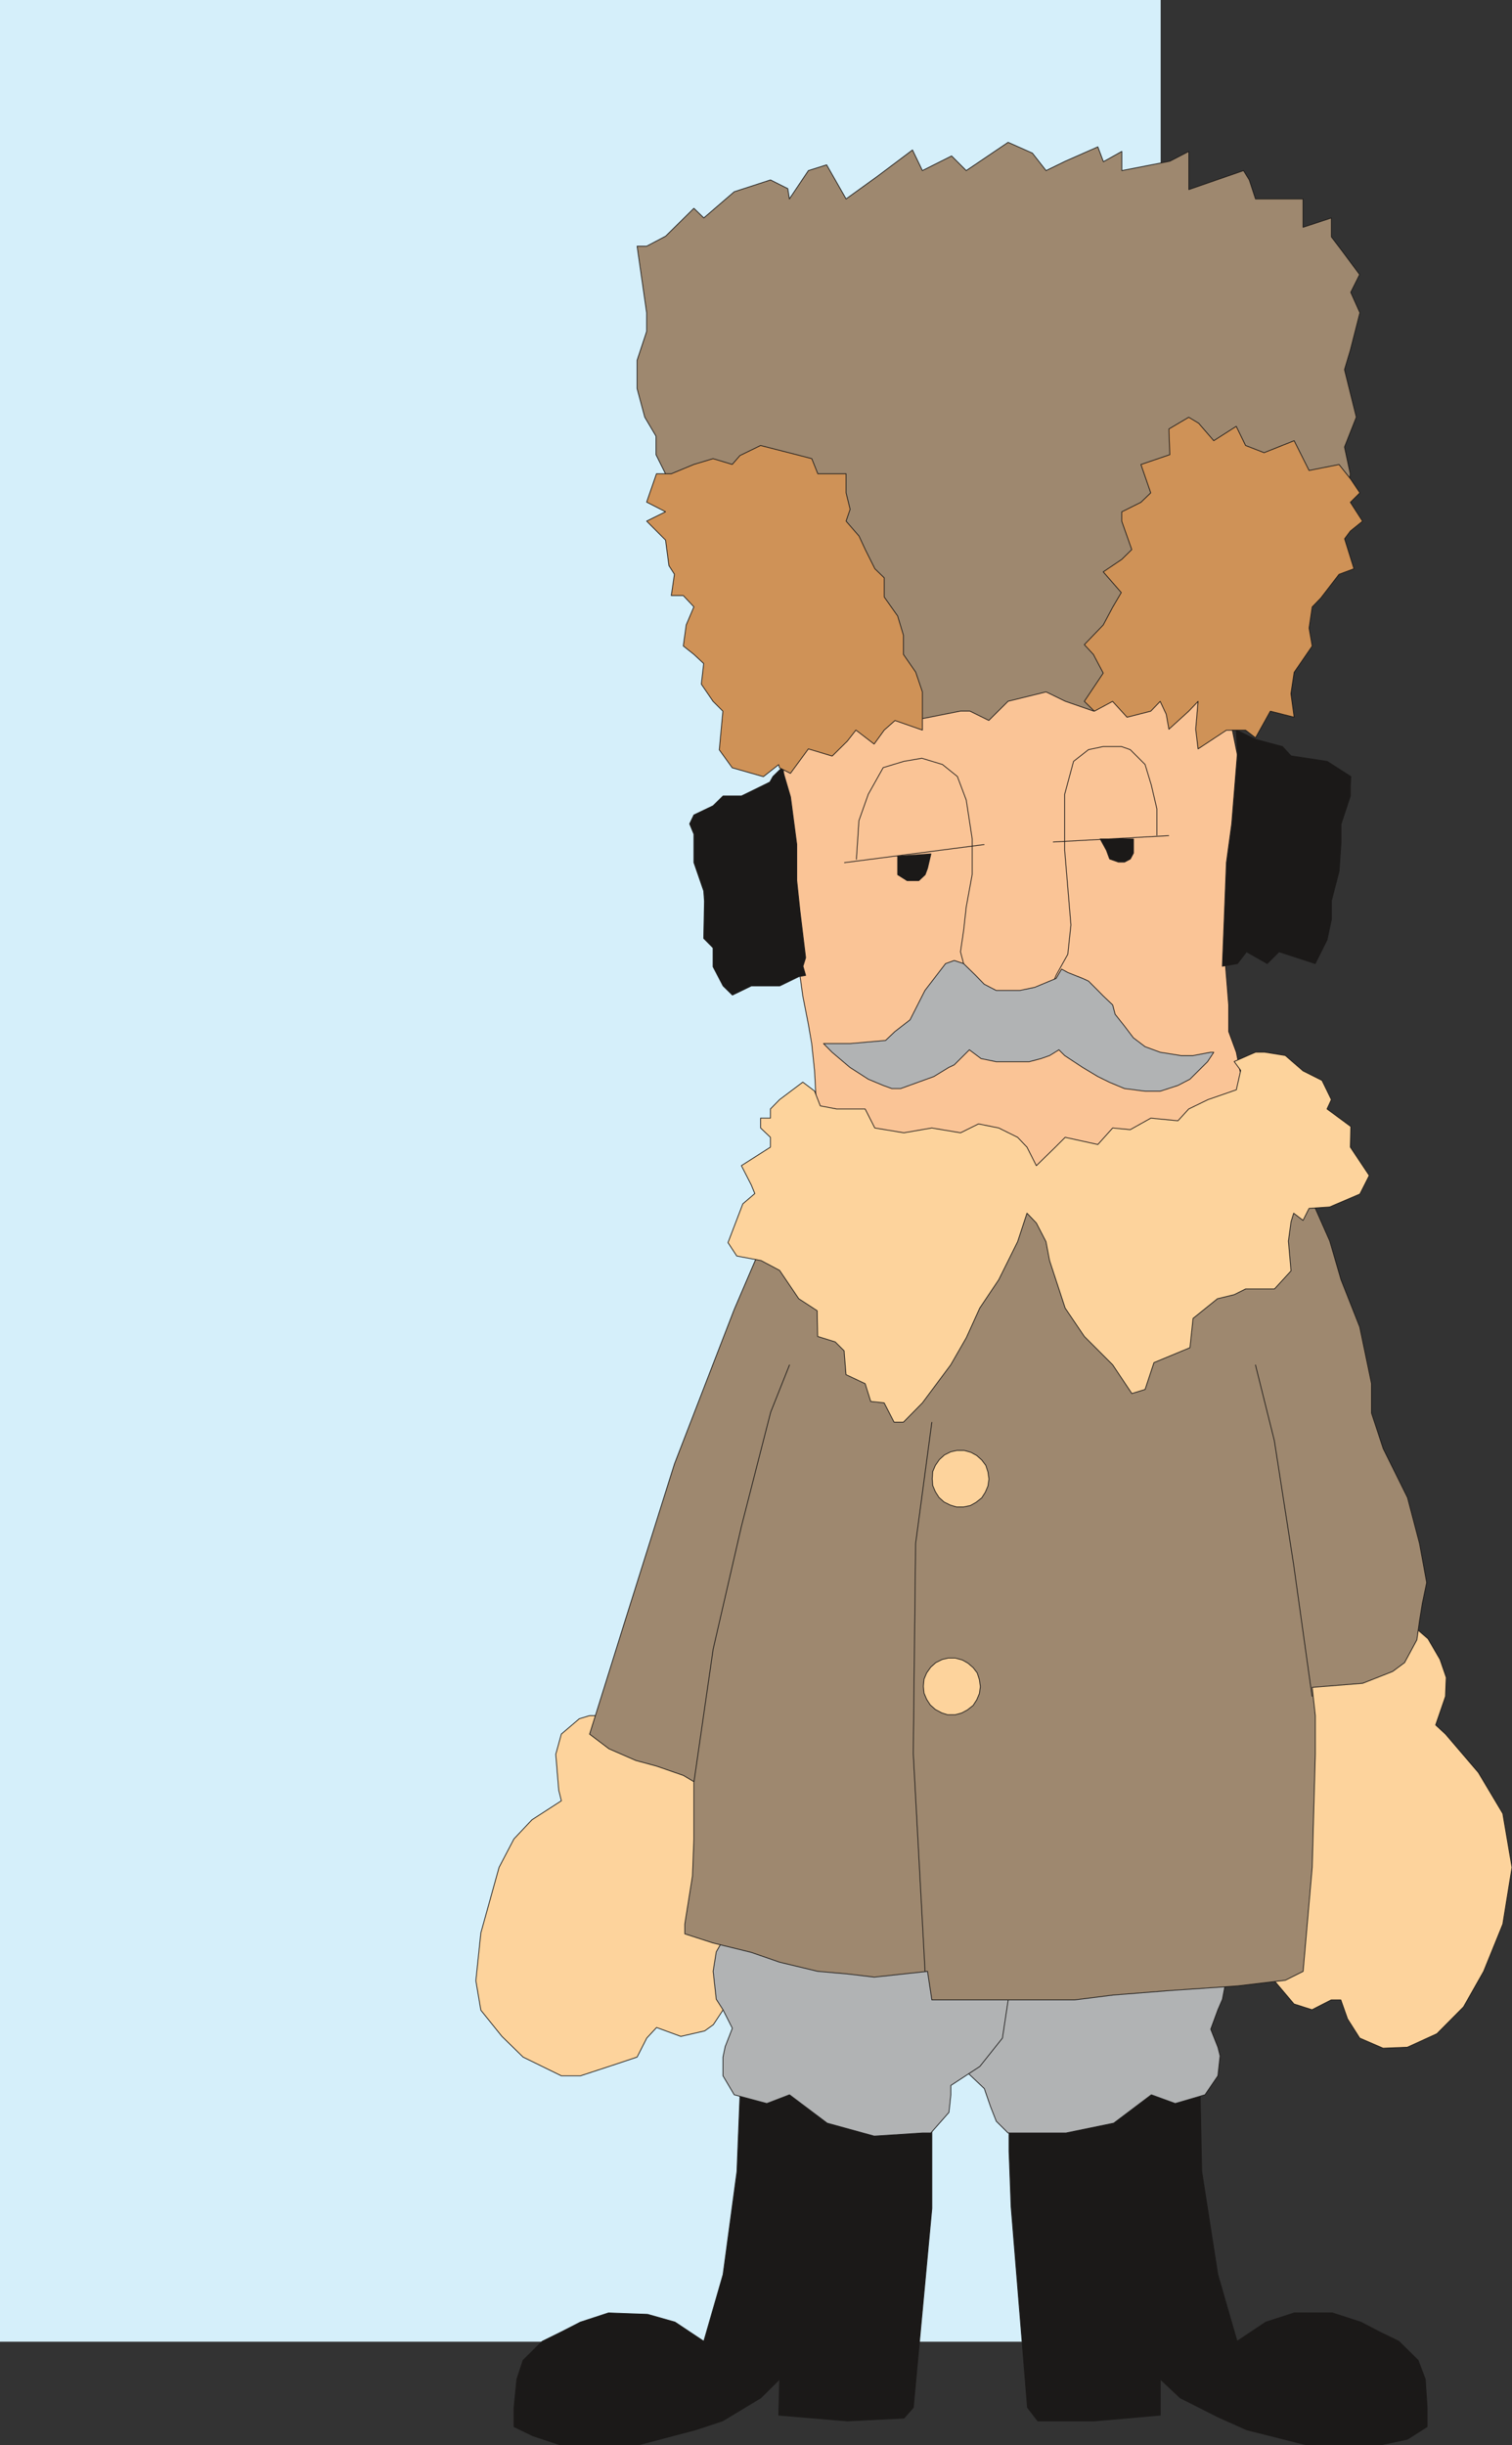 <svg xmlns="http://www.w3.org/2000/svg" version="1.2" width="604.913" height="977.839" viewBox="0 0 16005 25872" preserveAspectRatio="xMidYMid" fill-rule="evenodd" stroke-width="28.222" stroke-linejoin="round" xml:space="preserve"><rect x="0" y="0" width="16005" height="25872" fill="#333333" stroke="none"/><defs class="ClipPathGroup"><clipPath id="a" clipPathUnits="userSpaceOnUse"><path d="M0 0h16005v25872H0z"/></clipPath></defs><g class="SlideGroup"><g class="Slide" clip-path="url(#a)"><g class="Page"><g class="com.sun.star.drawing.PolyPolygonShape"><path class="BoundingBox" fill="none" d="M-4-4h12291v24783H-4z"/><path fill="#D5EFFA" d="M0 24774V0h12282v24774H0Z"/><path fill="none" stroke="#D5EFFA" stroke-width="8" stroke-linejoin="miter" d="M0 24774V0h12282v24774H0Z"/></g><g class="com.sun.star.drawing.PolyPolygonShape"><path class="BoundingBox" fill="none" d="M10677 21760h4435v4119h-4435z"/><path fill="#1B1918" d="m12696 21765 25 1211 170 1091 204 706 304-203 300-97h405l300 97 200 104 203 99 204 201 76 200 20 300v203l-208 132-295 64-781-5-627-158-305-137-398-201-211-198v381l-697 61h-600l-109-142-173-2122-22-589v-399l99-401 1916-198Z"/><path fill="none" stroke="#1B1918" stroke-width="8" stroke-linejoin="miter" d="m12696 21765 25 1211 170 1091 204 706 304-203 300-97h405l300 97 200 104 203 99 204 201 76 200 20 300v203l-208 132-295 64-781-5-627-158-305-137-398-201-211-198v381l-697 61h-600l-109-142-173-2122-22-589v-399l99-401 1916-198Z"/></g><g class="com.sun.star.drawing.PolyPolygonShape"><path class="BoundingBox" fill="none" d="M9868 20354h3134v2220H9868z"/><path fill="#B1B3B4" d="m12793 20358 99 299 104 201-56 296-48 111-76 206 76 191 23 91-23 211-137 201-315 92-253-92-398 300-506 104h-612l-125-124-61-155-66-191-247-234-200-300-99-404v-803h2920Z"/><path fill="none" stroke="#1B1918" stroke-width="8" stroke-linejoin="miter" d="m12793 20358 99 299 104 201-56 296-48 111-76 206 76 191 23 91-23 211-137 201-315 92-253-92-398 300-506 104h-612l-125-124-61-155-66-191-247-234-200-300-99-404v-803h2920Z"/></g><g class="com.sun.star.drawing.PolyPolygonShape"><path class="BoundingBox" fill="none" d="M13284 17146h2727v4532h-2727z"/><path fill="#FDD39C" d="m13289 20259 96 503 104 196 208 246 191 61 203-104h102l71 201 129 203 247 107 257-10 313-143 282-284 213-376 203-500 97-600-97-570-259-434-348-407-104-96 104-302 8-201-66-191-127-218-219-190h-1106l-502 3109Z"/><path fill="none" stroke="#1B1918" stroke-width="8" stroke-linejoin="miter" d="m13289 20259 96 503 104 196 208 246 191 61 203-104h102l71 201 129 203 247 107 257-10 313-143 282-284 213-376 203-500 97-600-97-570-259-434-348-407-104-96 104-302 8-201-66-191-127-218-219-190h-1106l-502 3109Z"/></g><g class="com.sun.star.drawing.PolyPolygonShape"><path class="BoundingBox" fill="none" d="M5032 18045h3228v3925H5032z"/><path fill="#FDD39C" d="m6442 18049-96 104h-105l-109 33-190 162-59 214 31 378 28 114-311 201-191 203-157 300-193 694-53 506 53 312 223 277 224 219 405 198h203l302-99 297-99 102-201 104-112 257 94 252-58 92-66 104-158 195-203 203-704 105-299 96-2010H6442Z"/><path fill="none" stroke="#1B1918" stroke-width="8" stroke-linejoin="miter" d="m6442 18049-96 104h-105l-109 33-190 162-59 214 31 378 28 114-311 201-191 203-157 300-193 694-53 506 53 312 223 277 224 219 405 198h203l302-99 297-99 102-201 104-112 257 94 252-58 92-66 104-158 195-203 203-704 105-299 96-2010H6442Z"/></g><g class="com.sun.star.drawing.PolyPolygonShape"><path class="BoundingBox" fill="none" d="M5437 21760h4432v4118H5437z"/><path fill="#1B1918" d="m7849 21765-48 1211-147 1091-204 706-305-203-290-82-414-15-297 97-203 104-201 99-203 201-66 200-30 300v203l200 97 300 99h803l619-163 285-94 405-244 200-198-10 381 727 61 599-30 99-112 196-2107v-1003l-99-401-1916-198Z"/><path fill="none" stroke="#1B1918" stroke-width="8" stroke-linejoin="miter" d="m7849 21765-48 1211-147 1091-204 706-305-203-290-82-414-15-297 97-203 104-201 99-203 201-66 200-30 300v203l200 97 300 99h803l619-163 285-94 405-244 200-198-10 381 727 61 599-30 99-112 196-2107v-1003l-99-401-1916-198Z"/></g><g class="com.sun.star.drawing.PolyPolygonShape"><path class="BoundingBox" fill="none" d="M7544 20354h3133v2254H7544z"/><path fill="#B1B3B4" d="m7752 20358-170 294-33 206 33 296 71 111 99 196-76 195-23 110v198l119 201 345 92 240-92 399 300 498 137 510-33h89l192-218 20-186v-99l307-201 239-300 61-404v-803H7752Z"/><path fill="none" stroke="#1B1918" stroke-width="8" stroke-linejoin="miter" d="m7752 20358-170 294-33 206 33 296 71 111 99 196-76 195-23 110v198l119 201 345 92 240-92 399 300 498 137 510-33h89l192-218 20-186v-99l307-201 239-300 61-404v-803H7752Z"/></g><g class="com.sun.star.drawing.PolyPolygonShape"><path class="BoundingBox" fill="none" d="M6236 12533h8872v8633H6236z"/><path fill="#9E886F" d="m7772 13855-632 1633-534 1695-365 1166 205 155 285 124 218 59 196 68 89 31 111 66v607l-15 391-81 508v104l300 97 403 99 300 104 405 97 312 27 285 34 315-34 249-27 46 302h1511l404-51 604-48 718-49 505-60 188-94 96-1100 33-1197v-409l-33-299 534-43 317-125 127-94 130-241 28-201 30-185 46-220-76-414-127-485-257-518-124-376v-312l-125-600-198-500-119-409-252-569-284 160-1357 218-704-403h-907l-404 96H8858l-606 104-480 1118Z"/><path fill="none" stroke="#1B1918" stroke-width="8" stroke-linejoin="miter" d="m7772 13855-632 1633-534 1695-365 1166 205 155 285 124 218 59 196 68 89 31 111 66v607l-15 391-81 508v104l300 97 403 99 300 104 405 97 312 27 285 34 315-34 249-27 46 302h1511l404-51 604-48 718-49 505-60 188-94 96-1100 33-1197v-409l-33-299 534-43 317-125 127-94 130-241 28-201 30-185 46-220-76-414-127-485-257-518-124-376v-312l-125-600-198-500-119-409-252-569-284 160-1357 218-704-403h-907l-404 96H8858l-606 104-480 1118Z"/></g><g class="com.sun.star.drawing.PolyPolygonShape"><path class="BoundingBox" fill="none" d="M8270 6513h5026v6128H8270z"/><path fill="#FAC496" d="m8275 7932 180 2297 43 310 58 295 36 208 30 285 33 609 605 300 1111 399 1610-196 702-299 404-204 99-200v-99l-99-503-81-219v-282l-33-409 213-497 104-700-104-604-203-1004-195-399-807-502-2118 302-1588 1112Z"/><path fill="none" stroke="#1B1918" stroke-width="8" stroke-linejoin="miter" d="m8275 7932 180 2297 43 310 58 295 36 208 30 285 33 609 605 300 1111 399 1610-196 702-299 404-204 99-200v-99l-99-503-81-219v-282l-33-409 213-497 104-700-104-604-203-1004-195-399-807-502-2118 302-1588 1112Z"/></g><g class="com.sun.star.drawing.PolyPolygonShape"><path class="BoundingBox" fill="none" d="M7701 11129h6799v3925H7701z"/><path fill="#FDD39C" d="m8155 11734 97-99 246-185 124 94 61 157 173 33h302l102 201 308 51 295-51 305 51 190-94 214 43 200 99 99 104 99 196 201-196 104-104 346 76 157-175 186 18 218-122 287 28 114-125 204-99 300-104 46-205-69-94 226-99h97l218 35 188 163 201 101 99 203-46 99 252 186-5 218 200 300-99 196-320 137-218 15-64 127-99-76-28 91-28 204 28 315-175 191h-305l-122 61-177 43-258 208-33 310-381 158-94 284-140 43-203-304-300-300-203-300-165-503-38-200-102-197-99-104-99 301-200 403-201 300-142 313-165 287-300 403-201 204h-99l-105-204-142-15-59-188-203-96-20-252-94-94-186-58-5-272-195-127-203-300-196-104-257-48-93-142 157-410 127-109-38-92-104-203 307-196v-104l-104-99v-104h104v-97Z"/><path fill="none" stroke="#1B1918" stroke-width="8" stroke-linejoin="miter" d="m8155 11734 97-99 246-185 124 94 61 157 173 33h302l102 201 308 51 295-51 305 51 190-94 214 43 200 99 99 104 99 196 201-196 104-104 346 76 157-175 186 18 218-122 287 28 114-125 204-99 300-104 46-205-69-94 226-99h97l218 35 188 163 201 101 99 203-46 99 252 186-5 218 200 300-99 196-320 137-218 15-64 127-99-76-28 91-28 204 28 315-175 191h-305l-122 61-177 43-258 208-33 310-381 158-94 284-140 43-203-304-300-300-203-300-165-503-38-200-102-197-99-104-99 301-200 403-201 300-142 313-165 287-300 403-201 204h-99l-105-204-142-15-59-188-203-96-20-252-94-94-186-58-5-272-195-127-203-300-196-104-257-48-93-142 157-410 127-109-38-92-104-203 307-196v-104l-104-99v-104h104v-97Z"/></g><g fill="none" class="com.sun.star.drawing.PolyLineShape"><path class="BoundingBox" d="M9662 15046h207v5816h-207z"/><path stroke="#1B1918" stroke-width="8" stroke-linejoin="miter" d="m9792 20860-125-2307 25-2221 172-1285"/></g><g fill="none" class="com.sun.star.drawing.PolyLineShape"><path class="BoundingBox" d="M13285 14439h609v3514h-609z"/><path stroke="#1B1918" stroke-width="8" stroke-linejoin="miter" d="m13889 17951-196-1400-204-1309-200-802"/></g><g fill="none" class="com.sun.star.drawing.PolyLineShape"><path class="BoundingBox" d="M7342 14438h1021v4417H7342z"/><path stroke="#1B1918" stroke-width="8" stroke-linejoin="miter" d="m7346 18853 203-1403 300-1303 309-1205 200-502"/></g><g class="com.sun.star.drawing.PolyPolygonShape"><path class="BoundingBox" fill="none" d="M9863 15343h611v607h-611z"/><path fill="#FDD39C" d="m10468 15647-10-71-23-71-43-57-54-48-61-33-71-20h-77l-66 15-66 33-53 48-43 62-28 66-5 76 5 71 28 66 38 60 53 48 66 33 66 20h77l71-15 59-33 61-48 38-60 28-66 10-71v-5Z"/><path fill="none" stroke="#1B1918" stroke-width="8" stroke-linejoin="miter" d="m10468 15647-10-71-23-71-43-57-54-48-61-33-71-20h-77l-66 15-66 33-53 48-43 62-28 66-5 76 5 71 28 66 38 60 53 48 66 33 66 20h77l71-15 59-33 61-48 38-60 28-66 10-71v-5Z"/></g><g class="com.sun.star.drawing.PolyPolygonShape"><path class="BoundingBox" fill="none" d="M9769 17540h613v610h-613z"/><path fill="#FDD39C" d="m10377 17843-10-71-23-71-43-56-56-48-59-33-74-20h-76l-63 15-67 33-54 48-43 61-28 66-7 76 7 72 28 66 38 59 54 48 67 36 63 20h79l68-18 62-33 61-48 38-59 28-66 10-71v-6Z"/><path fill="none" stroke="#1B1918" stroke-width="8" stroke-linejoin="miter" d="m10377 17843-10-71-23-71-43-56-56-48-59-33-74-20h-76l-63 15-67 33-54 48-43 61-28 66-7 76 7 72 28 66 38 59 54 48 67 36 63 20h79l68-18 62-33 61-48 38-59 28-66 10-71v-6Z"/></g><g class="com.sun.star.drawing.PolyPolygonShape"><path class="BoundingBox" fill="none" d="M12934 7717h1371v2513h-1371z"/><path fill="#1B1918" d="m13099 7962-61 755-56 410-43 1097 160-28 96-125 219 125 125-125 383 125 126-252 46-218v-196l81-312 20-296v-200l99-300v-99l5-107-251-160-382-58-91-99-285-76-204-99 13 238Z"/><path fill="none" stroke="#1B1918" stroke-width="8" stroke-linejoin="miter" d="m13099 7962-61 755-56 410-43 1097 160-28 96-125 219 125 125-125 383 125 126-252 46-218v-196l81-312 20-296v-200l99-300v-99l5-107-251-160-382-58-91-99-285-76-204-99 13 238Z"/></g><g class="com.sun.star.drawing.PolyPolygonShape"><path class="BoundingBox" fill="none" d="M7295 8115h1240v2420H7295z"/><path fill="#1B1918" d="m8182 8216-33 59-97 48-203 99h-195l-106 104-203 97-45 94 45 109v300l104 301 8 109-8 393 99 100v200l106 203 99 97 200-97h301l203-99 71-12-28-97 28-91-61-503-33-314v-381l-66-503-91-309-95 93Z"/><path fill="none" stroke="#1B1918" stroke-width="8" stroke-linejoin="miter" d="m8182 8216-33 59-97 48-203 99h-195l-106 104-203 97-45 94 45 109v300l104 301 8 109-8 393 99 100v200l106 203 99 97 200-97h301l203-99 71-12-28-97 28-91-61-503-33-314v-381l-66-503-91-309-95 93Z"/></g><g class="com.sun.star.drawing.PolyPolygonShape"><path class="BoundingBox" fill="none" d="M6739 1501h7662v6128H6739z"/><path fill="#9E886F" d="m7145 5215-201-404v-196l-119-201-81-302v-300l101-305v-198l-101-704h101l201-106 299-295 105 102 322-277 384-125 183 92 17 109 201-300 193-61 206 361 327-236 376-282 105 218 309-155 155 155 443-299 257 114 145 185 203-99 345-152 59 157 195-109v203l508-99 201-104v404l579-201 61 99 66 201h503v300l300-99v200l114 150 185 249-94 188 97 216-102 399-61 203 125 503-125 316 61 284-99 701-101 203-399 300-508 399-503 404-701 503-107-203-299 203-300-104-203-99-402 99-204 203-201-99h-99l-500 99-104-99h-607L7145 5215Z"/><path fill="none" stroke="#1B1918" stroke-width="8" stroke-linejoin="miter" d="m7145 5215-201-404v-196l-119-201-81-302v-300l101-305v-198l-101-704h101l201-106 299-295 105 102 322-277 384-125 183 92 17 109 201-300 193-61 206 361 327-236 376-282 105 218 309-155 155 155 443-299 257 114 145 185 203-99 345-152 59 157 195-109v203l508-99 201-104v404l579-201 61 99 66 201h503v300l300-99v200l114 150 185 249-94 188 97 216-102 399-61 203 125 503-125 316 61 284-99 701-101 203-399 300-508 399-503 404-701 503-107-203-299 203-300-104-203-99-402 99-204 203-201-99h-99l-500 99-104-99h-607L7145 5215Z"/></g><g class="com.sun.star.drawing.PolyPolygonShape"><path class="BoundingBox" fill="none" d="M11472 4410h2958v3522h-2958z"/><path fill="#CF9257" d="m11584 7525-106-104 200-299-104-197-96-104 200-208 99-186 92-157-191-219 196-132 106-104-106-300v-99l203-101 104-100-104-300 306-104-10-272 210-124 105 63 160 185 238-152 99 203 196 76 318-127 158 315 317-63 125 157 96 143-101 100 129 200-129 104-61 82 99 317-158 59-193 251-91 94-33 224 33 190-191 278-34 226 34 249-252-64-157 282-105-81h-203l-300 198-25-208 25-295-99 104-210 191-28-158-64-137-100 104-251 64-153-168-193 104Z"/><path fill="none" stroke="#1B1918" stroke-width="8" stroke-linejoin="miter" d="m11584 7525-106-104 200-299-104-197-96-104 200-208 99-186 92-157-191-219 196-132 106-104-106-300v-99l203-101 104-100-104-300 306-104-10-272 210-124 105 63 160 185 238-152 99 203 196 76 318-127 158 315 317-63 125 157 96 143-101 100 129 200-129 104-61 82 99 317-158 59-193 251-91 94-33 224 33 190-191 278-34 226 34 249-252-64-157 282-105-81h-203l-300 198-25-208 25-295-99 104-210 191-28-158-64-137-100 104-251 64-153-168-193 104Z"/></g><g class="com.sun.star.drawing.PolyPolygonShape"><path class="BoundingBox" fill="none" d="M6838 4709h2931v3515H6838z"/><path fill="#CF9257" d="M6949 5013h157l239-99 203-61 203 61 82-94 218-106 415 106 127 33 64 160h299v201l43 175-43 125 137 158 66 142 102 204 99 96v203l142 201 61 203v203l130 188 71 209v404l-290-101-114 101-107 148-193-148-91 117-160 158-252-76-190 259-115-59-10-33-161 127-330-94-137-190 38-409-104-104-124-182 25-218-104-97-112-89 31-223 81-191-112-119h-127l33-226-58-91-36-270-200-201 200-99-200-102 104-300Z"/><path fill="none" stroke="#1B1918" stroke-width="8" stroke-linejoin="miter" d="M6949 5013h157l239-99 203-61 203 61 82-94 218-106 415 106 127 33 64 160h299v201l43 175-43 125 137 158 66 142 102 204 99 96v203l142 201 61 203v203l130 188 71 209v404l-290-101-114 101-107 148-193-148-91 117-160 158-252-76-190 259-115-59-10-33-161 127-330-94-137-190 38-409-104-104-124-182 25-218-104-97-112-89 31-223 81-191-112-119h-127l33-226-58-91-36-270-200-201 200-99-200-102 104-300Z"/></g><g fill="none" class="com.sun.star.drawing.PolyLineShape"><path class="BoundingBox" d="M9061 7895h3190v2744H9061z"/><path stroke="#1B1918" stroke-width="8" stroke-linejoin="miter" d="m9065 9095 27-412 99-279 158-282 218-66 191-33 218 66 158 127 94 249 63 411v376l-63 344-28 252-33 223 33 125 91 218 285 125 476 94 127-313 124-223 33-310-66-789v-594l94-348 158-124 157-33h191l94 33 157 157 66 218 59 252v282"/></g><g class="com.sun.star.drawing.PolyPolygonShape"><path class="BoundingBox" fill="none" d="M8707 10158h4150v1393H8707z"/><path fill="#B1B3B4" d="m10200 10196 127 124 91 94 127 66h250l158-33 226-94 58-99 66 36 158 63 61 28 99 99 58 59 99 94 26 99 99 125 94 124 124 94 160 59 219 35h129l186-35h33l-66 100-186 185-127 66-188 61h-160l-218-28-158-66-124-61-160-96-191-126-61-61-99 61-91 32-125 33h-349l-160-33-124-93-160 159-59 28-157 96-351 127h-94l-91-33-158-66-193-124-190-161-91-92h281l376-33 99-94 160-124 158-311 218-284 92-33 99 33Z"/><path fill="none" stroke="#1B1918" stroke-width="8" stroke-linejoin="miter" d="m10200 10196 127 124 91 94 127 66h250l158-33 226-94 58-99 66 36 158 63 61 28 99 99 58 59 99 94 26 99 99 125 94 124 124 94 160 59 219 35h129l186-35h33l-66 100-186 185-127 66-188 61h-160l-218-28-158-66-124-61-160-96-191-126-61-61-99 61-91 32-125 33h-349l-160-33-124-93-160 159-59 28-157 96-351 127h-94l-91-33-158-66-193-124-190-161-91-92h281l376-33 99-94 160-124 158-311 218-284 92-33 99 33Z"/></g><g fill="none" class="com.sun.star.drawing.LineShape"><path class="BoundingBox" d="M8935 8932h1487v201H8935z"/><path stroke="#1B1918" stroke-width="8" stroke-linejoin="miter" d="m8936 9128 1484-192"/></g><g fill="none" class="com.sun.star.drawing.LineShape"><path class="BoundingBox" d="M11145 8838h1231v76h-1231z"/><path stroke="#1B1918" stroke-width="8" stroke-linejoin="miter" d="m11146 8909 1228-67"/></g><g class="com.sun.star.drawing.PolyPolygonShape"><path class="BoundingBox" fill="none" d="M9498 9030h363v293h-363z"/><path fill="#1B1918" d="M9502 9060v195l100 63h124l67-63 25-67 36-153-352 25Z"/><path fill="none" stroke="#1B1918" stroke-width="8" stroke-linejoin="miter" d="M9502 9060v195l100 63h124l67-63 25-67 36-153-352 25Z"/></g><g class="com.sun.star.drawing.PolyPolygonShape"><path class="BoundingBox" fill="none" d="M11639 8873h364v255h-364z"/><path fill="#1B1918" d="m11646 8877 66 120 34 92 94 33h63l62-33 33-62v-150h-352Z"/><path fill="none" stroke="#1B1918" stroke-width="8" stroke-linejoin="miter" d="m11646 8877 66 120 34 92 94 33h63l62-33 33-62v-150h-352Z"/></g></g></g></g></svg>
